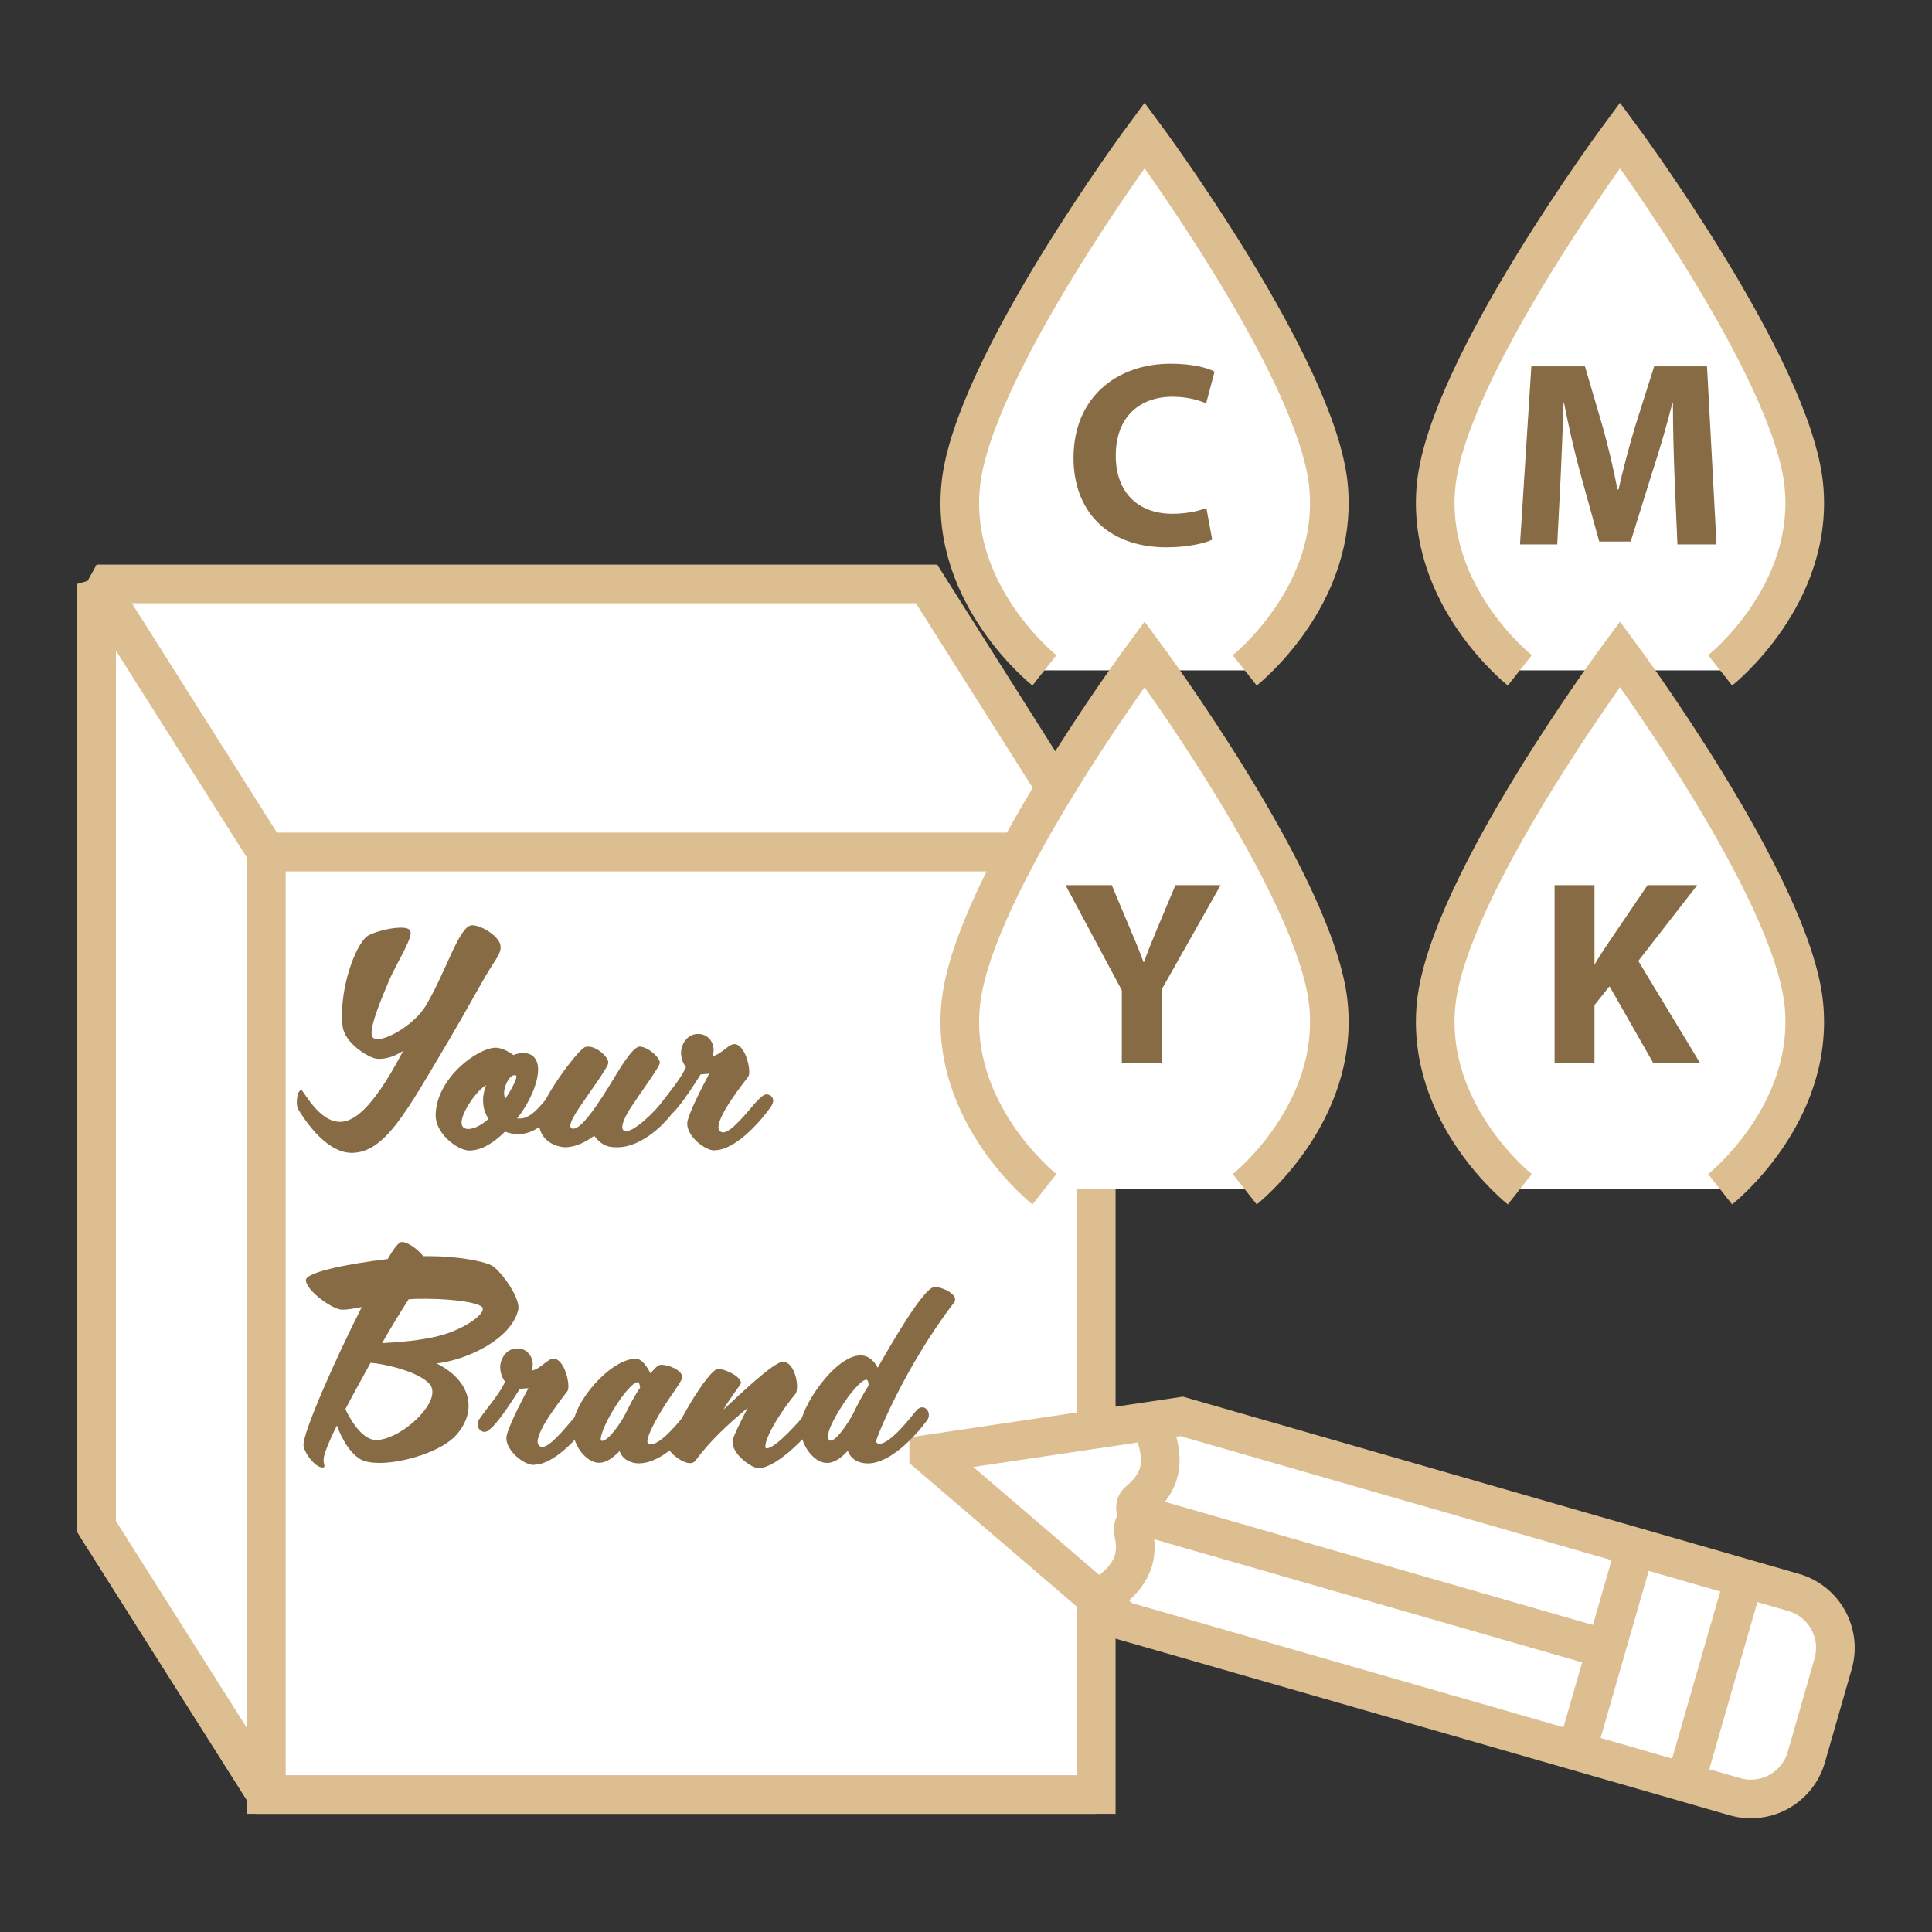 <?xml version="1.0" encoding="UTF-8"?> <svg xmlns="http://www.w3.org/2000/svg" width="100" height="100" viewBox="0 0 100 100" fill="none"><rect x="0" y="0" width="100" height="100" fill="#333333" stroke="none"/><path d="M56.735 92.885H13.777L5 79.018H47.958L56.735 92.885Z" fill="white" stroke="#DDBE90" stroke-width="2" stroke-miterlimit="2"></path><path d="M56.742 44.096H13.777V92.884H56.742V44.096Z" fill="white" stroke="#DDBE90" stroke-width="2" stroke-miterlimit="3"></path><path d="M56.735 44.097H13.777L5 30.223H47.958L56.735 44.097Z" fill="white" stroke="#DDBE90" stroke-width="2" stroke-miterlimit="2"></path><path d="M64.428 34.698C64.428 34.698 69.33 30.824 68.76 25.119C68.152 19.018 59.243 7 59.243 7C59.243 7 50.334 19.018 49.726 25.119C49.155 30.824 54.058 34.698 54.058 34.698" fill="white"></path><path d="M64.428 34.698C64.428 34.698 69.33 30.824 68.76 25.119C68.152 19.018 59.243 7 59.243 7C59.243 7 50.334 19.018 49.726 25.119C49.155 30.824 54.058 34.698 54.058 34.698" stroke="#DDBE90" stroke-width="2" stroke-miterlimit="10"></path><path d="M62.442 26.292L62.743 27.933C62.374 28.111 61.499 28.329 60.391 28.329C57.205 28.329 55.565 26.333 55.565 23.708C55.565 20.563 57.807 18.826 60.596 18.826C61.677 18.826 62.497 19.031 62.866 19.236L62.429 20.877C62.018 20.7 61.43 20.535 60.678 20.535C59.038 20.535 57.752 21.534 57.752 23.585C57.752 25.43 58.846 26.593 60.692 26.593C61.335 26.593 62.018 26.47 62.442 26.292Z" fill="#866B45"></path><path d="M89.035 34.698C89.035 34.698 93.938 30.824 93.367 25.119C92.759 19.018 83.85 7 83.85 7C83.85 7 74.941 19.018 74.333 25.119C73.763 30.824 78.665 34.698 78.665 34.698" fill="white"></path><path d="M89.035 34.698C89.035 34.698 93.938 30.824 93.367 25.119C92.759 19.018 83.85 7 83.85 7C83.85 7 74.941 19.018 74.333 25.119C73.763 30.824 78.665 34.698 78.665 34.698" stroke="#DDBE90" stroke-width="2" stroke-miterlimit="10"></path><path d="M86.823 28.179L86.673 24.651C86.632 23.544 86.591 22.203 86.591 20.863H86.564C86.263 22.04 85.88 23.352 85.524 24.432L84.403 28.029H82.776L81.791 24.473C81.491 23.38 81.19 22.067 80.957 20.863H80.93C80.889 22.108 80.834 23.53 80.78 24.678L80.602 28.179H78.674L79.262 18.963H82.037L82.94 22.04C83.241 23.106 83.514 24.255 83.719 25.335H83.774C84.02 24.268 84.335 23.051 84.649 22.026L85.62 18.963H88.355L88.847 28.179H86.823Z" fill="#866B45"></path><path d="M64.428 61.556C64.428 61.556 69.33 57.681 68.76 51.976C68.152 45.876 59.243 33.857 59.243 33.857C59.243 33.857 50.334 45.876 49.726 51.976C49.155 57.681 54.058 61.556 54.058 61.556" fill="white"></path><path d="M64.428 61.556C64.428 61.556 69.33 57.681 68.76 51.976C68.152 45.876 59.243 33.857 59.243 33.857C59.243 33.857 50.334 45.876 49.726 51.976C49.155 57.681 54.058 61.556 54.058 61.556" stroke="#DDBE90" stroke-width="2" stroke-miterlimit="10"></path><path d="M60.143 55.031H58.065V51.257L55.152 45.815H57.545L58.475 48.03C58.762 48.7 58.967 49.192 59.186 49.794H59.213C59.419 49.219 59.637 48.686 59.911 48.03L60.841 45.815H63.179L60.143 51.188V55.031Z" fill="#866B45"></path><path d="M89.035 61.556C89.035 61.556 93.938 57.681 93.367 51.976C92.759 45.876 83.85 33.857 83.85 33.857C83.85 33.857 74.941 45.876 74.333 51.976C73.763 57.681 78.665 61.556 78.665 61.556" fill="white"></path><path d="M89.035 61.556C89.035 61.556 93.938 57.681 93.367 51.976C92.759 45.876 83.85 33.857 83.85 33.857C83.85 33.857 74.941 45.876 74.333 51.976C73.763 57.681 78.665 61.556 78.665 61.556" stroke="#DDBE90" stroke-width="2" stroke-miterlimit="10"></path><path d="M80.465 55.031V45.815H82.53V49.889H82.557C82.762 49.534 82.981 49.206 83.2 48.877L85.278 45.815H87.849L84.799 49.739L87.999 55.031H85.579L83.309 51.051L82.53 52.022V55.031H80.465Z" fill="#866B45"></path><path d="M48.07 75.262L61.161 73.312L92.847 82.428C94.427 82.886 95.335 84.535 94.884 86.115L93.492 90.961C93.035 92.541 91.386 93.45 89.806 92.999L58.12 83.883L48.07 75.269V75.262Z" fill="white" stroke="#DDBE90" stroke-width="2" stroke-miterlimit="10"></path><path d="M90.277 81.688L87.236 92.251" stroke="#DDBE90" stroke-width="2" stroke-miterlimit="10"></path><path d="M81.611 90.634L84.652 80.07" stroke="#DDBE90" stroke-width="2" stroke-miterlimit="10"></path><path d="M59.493 73.607C59.493 73.607 60.327 74.987 59.963 76.253C59.782 76.886 59.337 77.363 58.935 77.689C58.666 77.908 58.741 78.341 59.073 78.435L83.129 85.356" stroke="#DDBE90" stroke-width="2" stroke-miterlimit="10"></path><path d="M56.867 82.741C56.867 82.741 58.309 82.014 58.673 80.754C58.811 80.265 58.773 79.77 58.673 79.343C58.554 78.848 59.005 78.409 59.494 78.547L83.136 85.35" stroke="#DDBE90" stroke-width="2" stroke-miterlimit="10"></path><path d="M13.777 92.886L5 79.018V30.223L13.777 44.097V92.886Z" fill="white" stroke="#DDBE90" stroke-width="2" stroke-miterlimit="3"></path><path d="M25.915 49.032C25.915 49.333 25.67 49.659 25.357 50.148C24.868 50.938 24.228 52.154 23.213 53.878C21.069 57.477 19.94 59.671 18.203 59.671C16.749 59.671 15.545 57.596 15.42 57.389C15.382 57.307 15.363 57.188 15.363 57.063C15.363 56.762 15.445 56.423 15.595 56.423C15.714 56.423 16.479 58.066 17.602 58.066C18.724 58.066 19.871 56.273 20.874 54.386C20.548 54.605 20.116 54.806 19.639 54.806C19.57 54.806 19.52 54.806 19.463 54.793C19.15 54.756 17.821 54.047 17.727 53.069C17.714 52.894 17.702 52.706 17.702 52.511C17.702 50.8 18.473 48.724 19.1 48.398C19.482 48.21 20.228 48.016 20.742 48.016C21.069 48.016 21.256 48.085 21.256 48.286C21.256 48.737 20.511 49.884 20.141 50.743C19.627 51.953 19.232 52.969 19.232 53.458C19.232 53.702 19.338 53.784 19.545 53.784C20.153 53.784 21.47 52.981 22.028 52.072C23.112 50.267 23.764 47.891 24.441 47.891C24.78 47.891 25.269 48.148 25.582 48.436C25.814 48.656 25.909 48.831 25.909 49.019L25.915 49.032Z" fill="#866B45"></path><path d="M26.806 58.692C26.586 58.692 26.373 58.667 26.141 58.573C25.615 59.087 24.975 59.551 24.298 59.551C23.659 59.551 22.549 58.655 22.549 57.746C22.549 55.834 24.718 54.228 25.659 54.228C25.959 54.228 26.336 54.429 26.58 54.611C26.73 54.542 26.906 54.504 27.082 54.504C27.627 54.504 27.853 54.887 27.853 55.357C27.853 56.078 27.376 57.119 26.768 57.884C26.812 57.896 26.862 57.896 26.906 57.896C27.709 57.896 28.279 56.648 28.618 56.648C28.806 56.648 28.981 56.812 28.981 57.031C28.981 57.125 28.937 57.231 28.875 57.332C28.348 58.053 27.677 58.705 26.812 58.705L26.806 58.692ZM25 56.968C25 56.699 25.057 56.442 25.163 56.166C24.718 56.398 23.89 57.539 23.89 58.109C23.89 58.329 24.028 58.435 24.242 58.435C24.511 58.435 24.906 58.26 25.289 57.909C25.088 57.627 25.006 57.3 25.006 56.974L25 56.968ZM26.618 55.652C26.373 55.652 26.091 56.21 26.091 56.561C26.091 56.68 26.116 56.805 26.16 56.862C26.461 56.416 26.73 55.896 26.73 55.721C26.73 55.696 26.718 55.677 26.706 55.664C26.68 55.652 26.649 55.652 26.624 55.652H26.618Z" fill="#866B45"></path><path d="M31.965 59.382C31.582 59.382 31.194 59.369 30.755 58.786C30.36 59.087 29.789 59.382 29.25 59.382C29.087 59.382 27.877 59.263 27.877 57.959C27.877 57.037 29.846 54.429 30.253 54.209C30.309 54.184 30.391 54.172 30.454 54.172C30.874 54.172 31.488 54.686 31.488 55.012C31.488 55.231 30.372 56.736 30.009 57.294C29.752 57.676 29.52 58.053 29.52 58.272C29.52 58.366 29.588 58.422 29.657 58.422C29.94 58.422 30.416 58.028 31.626 56.059C31.965 55.501 32.723 54.172 33.106 54.172C33.513 54.172 34.153 54.717 34.153 55.012C34.153 55.213 33.056 56.692 32.673 57.294C32.372 57.745 32.209 58.134 32.209 58.341C32.209 58.479 32.291 58.548 32.41 58.548C32.855 58.548 33.877 57.57 34.378 56.905C34.516 56.717 34.66 56.648 34.786 56.648C34.961 56.648 35.099 56.811 35.099 57.012C35.099 57.106 35.074 57.2 35.018 57.294C34.541 58.096 33.237 59.382 31.965 59.382Z" fill="#866B45"></path><path d="M36.993 59.547C36.466 59.547 35.57 58.813 35.57 58.161C35.57 57.729 36.397 56.168 36.711 55.572C36.56 55.585 36.41 55.597 36.266 55.61C36.009 56.005 34.893 57.835 34.448 57.835C34.26 57.835 34.084 57.672 34.084 57.453C34.084 57.359 34.109 57.265 34.178 57.171C34.623 56.531 35.169 55.948 35.507 55.24C35.388 55.089 35.25 54.82 35.25 54.481C35.25 54.117 35.52 53.516 36.134 53.516C36.661 53.516 36.937 53.948 36.937 54.356C36.937 54.462 36.911 54.575 36.88 54.669C37.357 54.563 37.708 54.042 38.009 54.042C38.473 54.042 38.78 54.964 38.78 55.465C38.78 55.584 38.767 55.685 38.723 55.735C38.479 56.061 37.187 57.672 37.187 58.343C37.187 58.493 37.281 58.613 37.432 58.613C37.714 58.613 38.14 58.149 38.285 58.005C38.83 57.447 39.369 56.644 39.67 56.644C39.858 56.644 40.021 56.782 40.021 56.983C40.021 57.064 39.977 57.158 39.915 57.265C39.357 58.067 38.053 59.534 36.999 59.534L36.993 59.547Z" fill="#866B45"></path><path d="M22.574 70.561C23.69 71.106 24.254 71.921 24.254 72.761C24.254 73.263 24.054 73.777 23.627 74.266C22.906 75.094 20.95 75.721 19.64 75.721C19.232 75.721 18.894 75.664 18.662 75.532C17.953 75.125 17.533 74.053 17.439 73.783C16.938 74.799 16.75 75.319 16.75 75.564C16.75 75.739 16.794 75.821 16.794 75.89C16.794 75.946 16.737 75.959 16.7 75.959C16.292 75.959 15.709 75.144 15.709 74.78C15.709 74.091 17.308 70.448 18.725 67.652C18.317 67.733 17.979 67.79 17.709 67.79C17.22 67.79 15.834 66.799 15.834 66.254C15.834 65.846 18.073 65.401 20.066 65.169C20.449 64.517 20.649 64.285 20.812 64.285C21.094 64.285 21.602 64.636 21.909 65.019H22.223C23.634 65.019 24.963 65.263 25.414 65.483C25.866 65.702 26.837 67.031 26.837 67.683C26.837 67.721 26.825 67.765 26.825 67.79C26.461 69.338 24.123 70.41 22.574 70.573V70.561ZM19.182 70.536C18.718 71.376 18.261 72.203 17.878 72.937C18.029 73.275 18.681 74.536 19.464 74.536C20.593 74.536 22.38 73.012 22.38 72.053C22.38 71.915 22.355 71.796 22.273 71.689C21.771 71.012 19.91 70.592 19.176 70.536H19.182ZM22.003 67.225C21.721 67.225 21.433 67.225 21.151 67.251C20.743 67.89 20.254 68.674 19.778 69.52C20.674 69.476 21.771 69.382 22.681 69.156C23.891 68.856 24.988 68.128 24.988 67.758V67.702C24.919 67.457 23.602 67.225 22.003 67.225Z" fill="#866B45"></path><path d="M27.632 75.826C27.105 75.826 26.209 75.093 26.209 74.441C26.209 74.008 27.036 72.447 27.349 71.851C27.199 71.864 27.049 71.876 26.904 71.889C26.647 72.284 25.531 74.115 25.086 74.115C24.898 74.115 24.723 73.952 24.723 73.732C24.723 73.638 24.748 73.544 24.817 73.444C25.262 72.804 25.807 72.221 26.146 71.519C26.027 71.368 25.889 71.099 25.889 70.76C25.889 70.397 26.158 69.795 26.773 69.795C27.299 69.795 27.575 70.228 27.575 70.635C27.575 70.742 27.55 70.854 27.519 70.948C27.995 70.842 28.346 70.322 28.647 70.322C29.111 70.322 29.419 71.243 29.419 71.745C29.419 71.864 29.406 71.964 29.362 72.014C29.117 72.34 27.826 73.952 27.826 74.622C27.826 74.773 27.92 74.892 28.07 74.892C28.353 74.892 28.779 74.428 28.923 74.284C29.469 73.726 30.008 72.923 30.309 72.923C30.497 72.923 30.66 73.061 30.66 73.262C30.66 73.343 30.616 73.437 30.553 73.544C29.995 74.347 28.691 75.814 27.638 75.814L27.632 75.826Z" fill="#866B45"></path><path d="M33.099 75.745C32.679 75.745 32.228 75.569 32.071 75.105C31.789 75.388 31.432 75.714 30.999 75.714C30.391 75.714 29.639 74.874 29.639 73.895C29.683 72.522 31.632 70.328 32.911 70.328C33.237 70.328 33.507 70.773 33.67 71.087C34.008 70.679 34.115 70.642 34.24 70.642C34.579 70.642 35.312 70.899 35.312 71.294C35.312 71.432 34.93 71.958 34.824 72.121C34.278 72.88 33.507 74.184 33.507 74.604C33.507 74.723 33.601 74.754 33.695 74.754C34.253 74.754 35.256 73.45 35.538 73.124C35.657 72.986 35.783 72.917 35.889 72.917C36.077 72.917 36.215 73.093 36.215 73.3C36.215 73.381 36.19 73.488 36.121 73.569C35.551 74.328 34.259 75.739 33.093 75.739L33.099 75.745ZM33.005 71.538C32.748 71.538 32.153 72.297 31.783 72.911C31.281 73.726 31.093 74.297 31.093 74.485C31.093 74.566 31.118 74.579 31.162 74.579C31.513 74.579 32.178 73.563 32.341 73.237C32.585 72.748 32.842 72.247 33.131 71.826C33.118 71.707 33.087 71.544 33.012 71.544L33.005 71.538Z" fill="#866B45"></path><path d="M39.231 75.989C38.962 75.989 37.914 75.337 37.914 74.616C37.914 74.415 38.378 73.487 38.704 72.867C37.726 73.682 36.748 74.578 36.002 75.594C35.933 75.688 35.839 75.732 35.72 75.732C35.256 75.732 34.623 75.136 34.623 74.986C34.623 74.39 36.629 70.848 37.187 70.848C37.419 70.848 38.353 71.199 38.353 71.594C38.353 71.663 37.726 72.434 37.444 72.967C38.297 72.165 40.065 70.484 40.523 70.484C40.98 70.484 41.256 71.231 41.256 71.757C41.256 71.933 41.231 72.083 41.162 72.165C40.579 72.842 39.614 74.296 39.614 74.879C39.614 74.961 39.639 74.961 39.695 74.961C40.159 74.961 41.457 73.481 41.72 73.13C41.827 72.992 41.952 72.942 42.059 72.942C42.247 72.942 42.422 73.105 42.422 73.324C42.422 73.393 42.397 73.487 42.341 73.569C42.002 74.045 40.291 75.995 39.231 75.995V75.989Z" fill="#866B45"></path><path d="M45.35 74.592C45.35 74.699 45.444 74.73 45.526 74.73C46.071 74.73 47.125 73.389 47.401 73.044C47.52 72.893 47.633 72.843 47.739 72.843C47.927 72.843 48.078 73.031 48.078 73.238C48.078 73.332 48.053 73.426 47.984 73.52C47.401 74.31 46.096 75.746 44.918 75.746C44.454 75.746 44.046 75.545 43.883 75.094C43.601 75.395 43.231 75.721 42.799 75.721C42.159 75.721 41.426 74.849 41.426 73.846C41.426 72.843 43.219 70.154 44.548 70.154C44.886 70.154 45.2 70.36 45.432 70.793C46.028 69.746 47.808 66.611 48.379 66.611C48.761 66.611 49.438 66.937 49.438 67.263C49.438 67.332 49.413 67.382 49.369 67.439C46.843 70.724 45.35 74.442 45.35 74.592ZM44.824 71.42C44.579 71.42 43.952 72.166 43.551 72.818C43.106 73.526 42.843 74.066 42.861 74.367C42.861 74.473 42.905 74.567 42.999 74.567C43.325 74.567 44.002 73.483 44.166 73.157C44.398 72.668 44.68 72.153 44.956 71.715C44.956 71.577 44.93 71.414 44.836 71.414L44.824 71.42Z" fill="#866B45"></path></svg> 